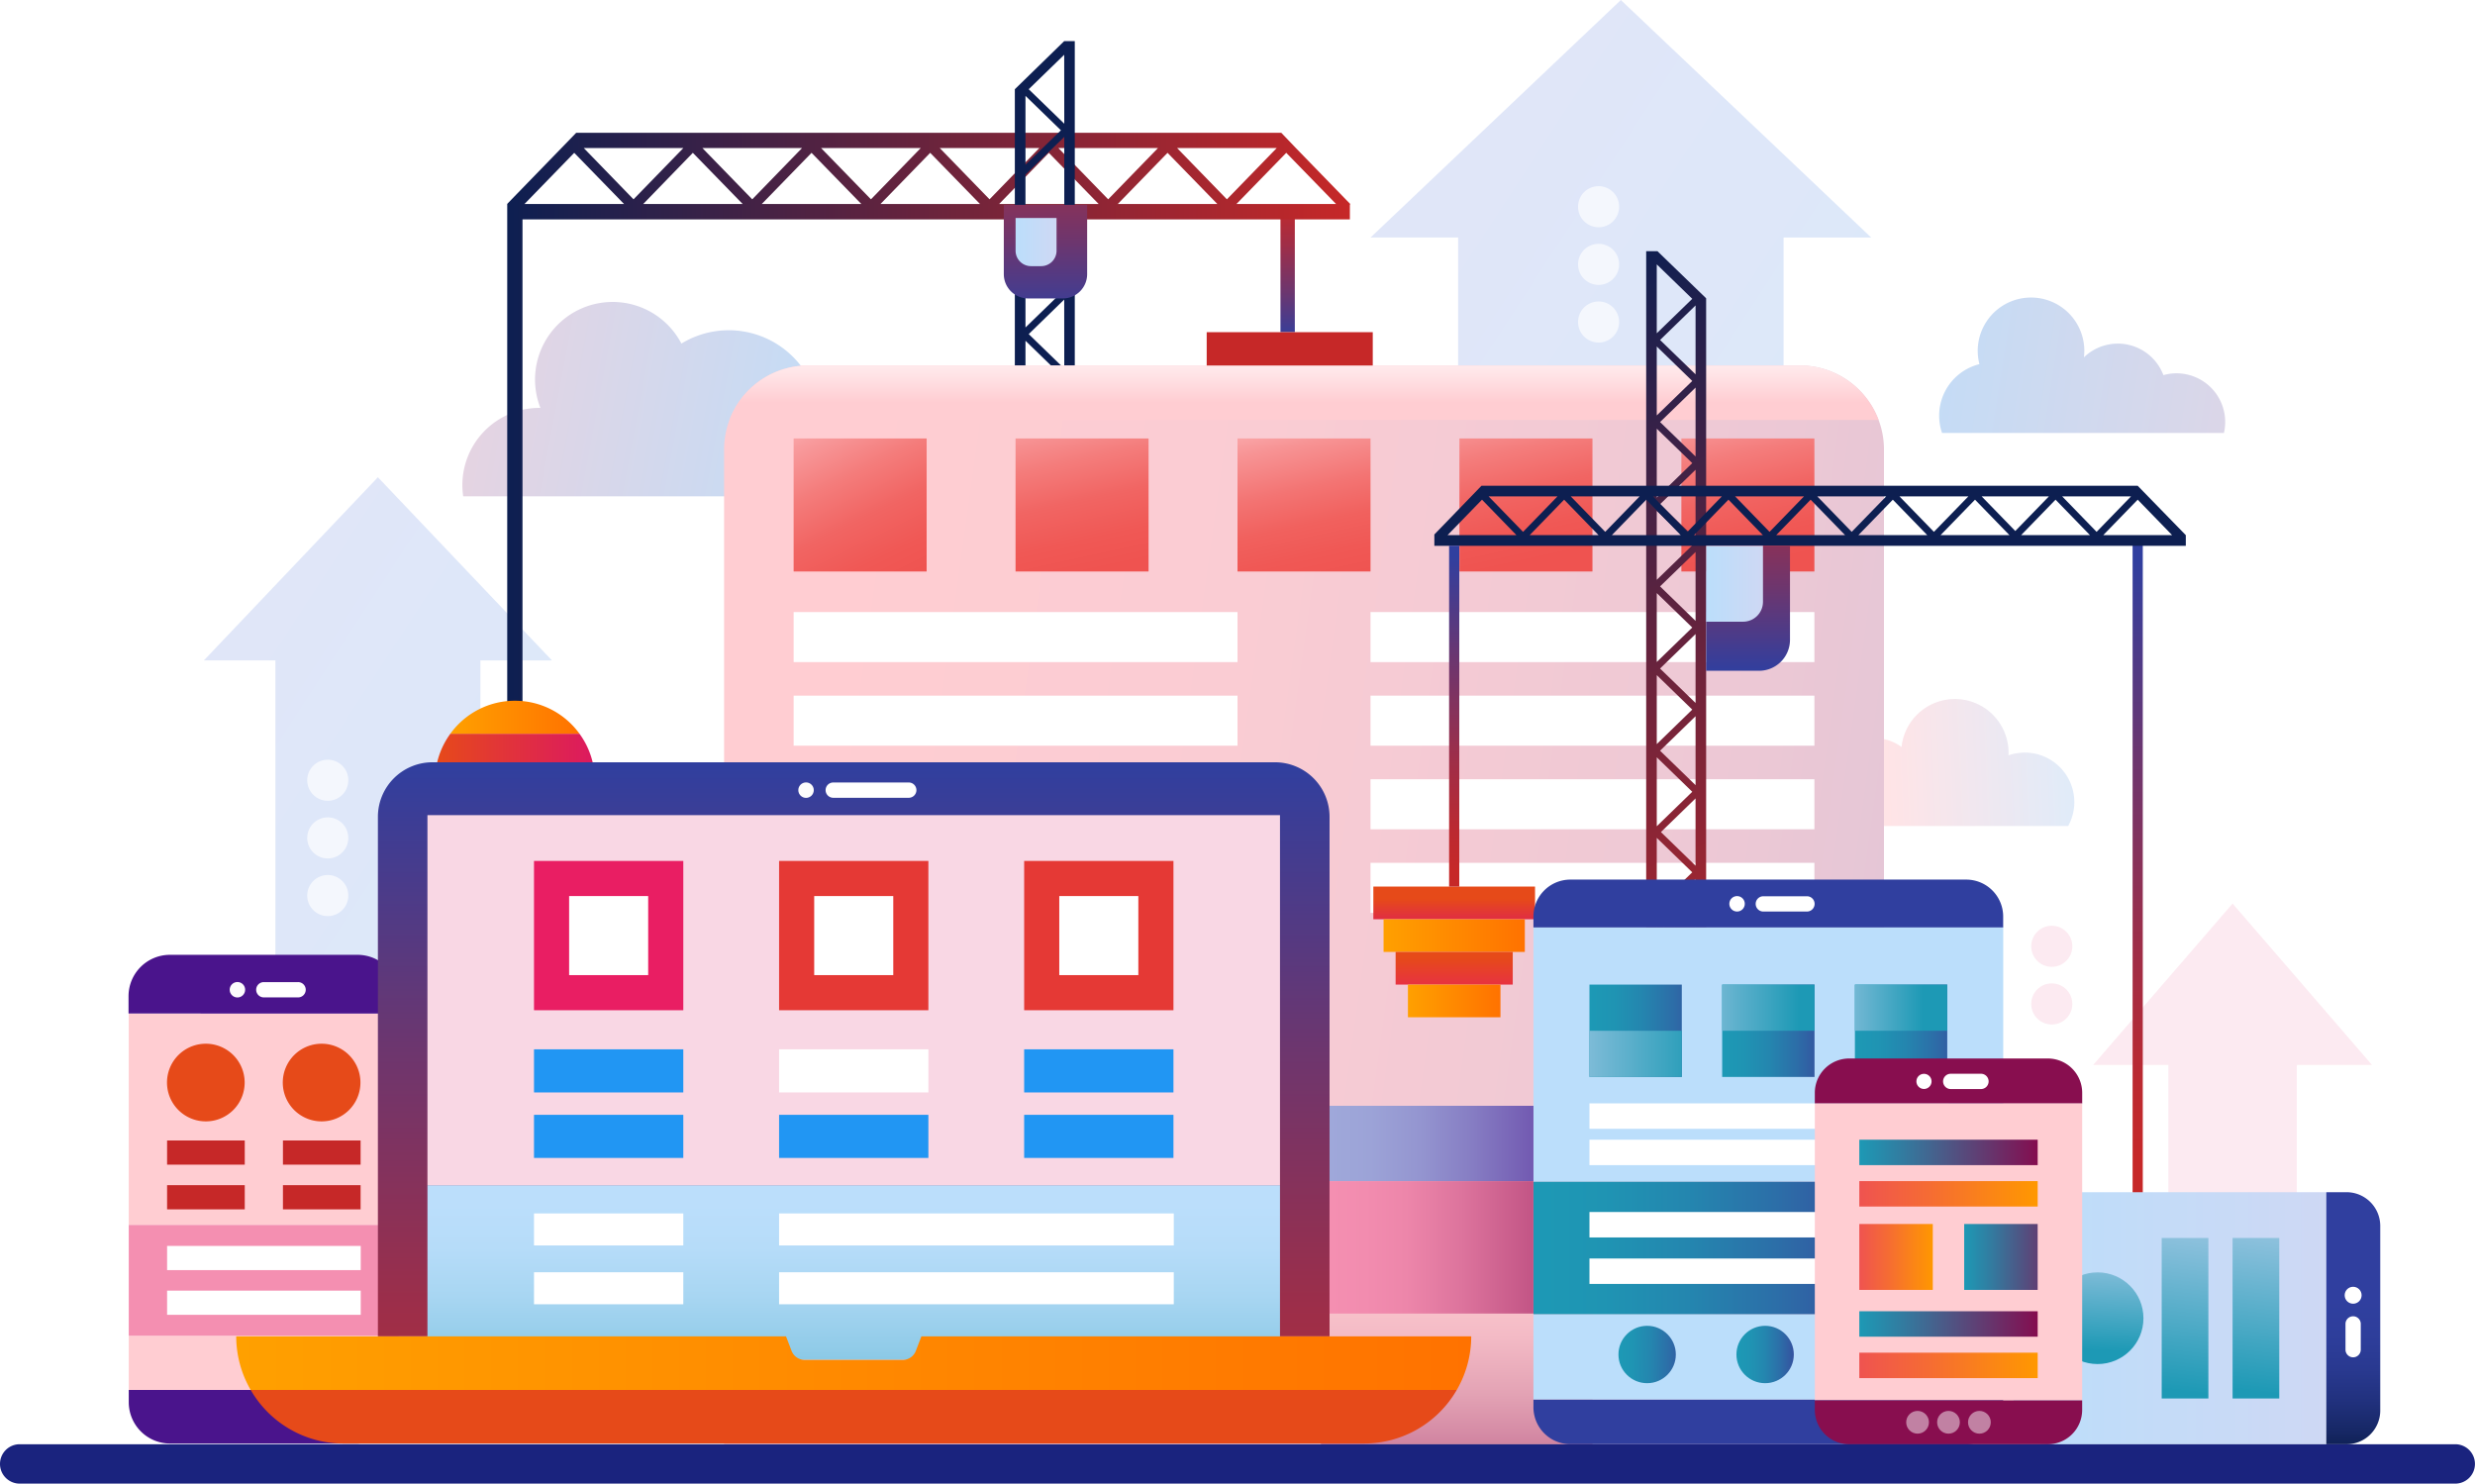 <svg xmlns="http://www.w3.org/2000/svg" xmlns:xlink="http://www.w3.org/1999/xlink" viewBox="0 0 1346.74 807.3"><defs><style>.cls-1{mask:url(#mask);filter:url(#luminosity-noclip-9);}.cls-10,.cls-12,.cls-14,.cls-16,.cls-2,.cls-4,.cls-6,.cls-8{mix-blend-mode:multiply;}.cls-2{fill:url(#linear-gradient);}.cls-3{mask:url(#mask-2);filter:url(#luminosity-noclip-14);}.cls-4{fill:url(#linear-gradient-2);}.cls-5{mask:url(#mask-3);filter:url(#luminosity-noclip-15);}.cls-6{fill:url(#linear-gradient-3);}.cls-7{mask:url(#mask-4);filter:url(#luminosity-noclip-16);}.cls-8{fill:url(#linear-gradient-4);}.cls-9{mask:url(#mask-5);filter:url(#luminosity-noclip-10);}.cls-10{fill:url(#linear-gradient-5);}.cls-11{mask:url(#mask-6);filter:url(#luminosity-noclip-11);}.cls-12{fill:url(#linear-gradient-6);}.cls-13{mask:url(#mask-7);filter:url(#luminosity-noclip-12);}.cls-14{fill:url(#linear-gradient-7);}.cls-15{mask:url(#mask-8);filter:url(#luminosity-noclip-13);}.cls-16{fill:url(#linear-gradient-8);}.cls-17{opacity:0.53;}.cls-18{fill:#f9d7e4;}.cls-19{opacity:0.63;}.cls-20{fill:url(#linear-gradient-9);}.cls-21{fill:url(#linear-gradient-10);}.cls-22{opacity:0.55;}.cls-23{fill:url(#linear-gradient-11);}.cls-24{fill:url(#linear-gradient-12);}.cls-25{fill:url(#linear-gradient-13);}.cls-26{fill:url(#linear-gradient-14);}.cls-27{fill:#ffcdd2;}.cls-28{fill:#f48fb1;}.cls-29{fill:#4a148c;}.cls-30{fill:#0d1f51;}.cls-31{fill:#e64a19;}.cls-32{fill:#c62828;}.cls-104,.cls-33{fill:#fff;}.cls-34{fill:url(#linear-gradient-15);}.cls-35{mask:url(#mask-9);}.cls-36{fill:url(#linear-gradient-16);}.cls-37{fill:url(#linear-gradient-17);}.cls-38{fill:url(#linear-gradient-18);}.cls-39{fill:url(#linear-gradient-19);}.cls-40{mask:url(#mask-10);}.cls-41{fill:url(#linear-gradient-20);}.cls-42{fill:url(#linear-gradient-21);}.cls-43{fill:url(#linear-gradient-22);}.cls-44{fill:url(#linear-gradient-23);}.cls-45{fill:url(#linear-gradient-24);}.cls-46{mask:url(#mask-11);}.cls-106,.cls-108,.cls-47,.cls-49{opacity:0.71;}.cls-47{fill:url(#linear-gradient-25);}.cls-48{mask:url(#mask-12);}.cls-49{fill:url(#linear-gradient-26);}.cls-50{fill:url(#linear-gradient-27);}.cls-51{fill:url(#linear-gradient-28);}.cls-52{fill:url(#linear-gradient-29);}.cls-53{fill:url(#linear-gradient-30);}.cls-54{fill:url(#linear-gradient-31);}.cls-55{mask:url(#mask-13);}.cls-56{fill:url(#linear-gradient-32);}.cls-57{fill:url(#linear-gradient-33);}.cls-58{fill:url(#linear-gradient-34);}.cls-59{fill:url(#linear-gradient-35);}.cls-60{fill:url(#linear-gradient-36);}.cls-61{fill:#303f9f;}.cls-62{fill:#bbdefb;}.cls-63{fill:url(#linear-gradient-37);}.cls-64{fill:url(#linear-gradient-38);}.cls-65{mask:url(#mask-14);}.cls-66{fill:url(#linear-gradient-39);}.cls-67{fill:url(#linear-gradient-40);}.cls-68{fill:url(#linear-gradient-41);}.cls-69{fill:url(#linear-gradient-42);}.cls-70{fill:url(#linear-gradient-43);}.cls-71{fill:url(#linear-gradient-44);}.cls-72{fill:url(#linear-gradient-45);}.cls-73{fill:url(#linear-gradient-46);}.cls-74{fill:url(#linear-gradient-47);}.cls-75{fill:#880e4f;}.cls-76{fill:url(#linear-gradient-48);}.cls-77{fill:url(#linear-gradient-49);}.cls-78{fill:url(#linear-gradient-50);}.cls-79{fill:url(#linear-gradient-51);}.cls-80{fill:#e91e63;}.cls-81{fill:#e53935;}.cls-82{fill:#2196f3;}.cls-83{opacity:0.48;}.cls-84{fill:url(#linear-gradient-52);}.cls-85{fill:url(#linear-gradient-53);}.cls-86{fill:url(#linear-gradient-54);}.cls-87{fill:url(#linear-gradient-55);}.cls-88{fill:#fcfcfc;}.cls-89{fill:url(#linear-gradient-56);}.cls-90{fill:url(#linear-gradient-57);}.cls-91{fill:url(#linear-gradient-58);}.cls-92{fill:url(#linear-gradient-59);}.cls-93{fill:url(#linear-gradient-60);}.cls-94{fill:url(#linear-gradient-61);}.cls-95{fill:url(#linear-gradient-62);}.cls-96{fill:url(#linear-gradient-63);}.cls-97{fill:url(#linear-gradient-64);}.cls-98{fill:url(#linear-gradient-65);}.cls-99{fill:url(#linear-gradient-66);}.cls-100{fill:url(#linear-gradient-67);}.cls-101{fill:url(#linear-gradient-68);}.cls-102{fill:#1a237e;}.cls-103{fill:url(#linear-gradient-69);}.cls-104{opacity:0.67;}.cls-105{mask:url(#mask-15);}.cls-106{fill:url(#linear-gradient-70);}.cls-107{mask:url(#mask-16);}.cls-108{fill:url(#linear-gradient-71);}.cls-109{filter:url(#luminosity-noclip-8);}.cls-110{filter:url(#luminosity-noclip-7);}.cls-111{filter:url(#luminosity-noclip-6);}.cls-112{filter:url(#luminosity-noclip-5);}.cls-113{filter:url(#luminosity-noclip-4);}.cls-114{filter:url(#luminosity-noclip-3);}.cls-115{filter:url(#luminosity-noclip-2);}.cls-116{filter:url(#luminosity-noclip);}</style><filter id="luminosity-noclip" x="98.45" y="-8595.6" width="97.7" height="32766" filterUnits="userSpaceOnUse" color-interpolation-filters="sRGB"><feFlood flood-color="#fff" result="bg"/><feBlend in="SourceGraphic" in2="bg"/></filter><mask id="mask" x="98.45" y="-8595.6" width="97.7" height="32766" maskUnits="userSpaceOnUse"><g class="cls-116"/></mask><linearGradient id="linear-gradient" x1="96.03" y1="800.84" x2="153.06" y2="767.36" gradientUnits="userSpaceOnUse"><stop offset="0"/><stop offset="0.1" stop-color="#050505"/><stop offset="0.23" stop-color="#131313"/><stop offset="0.36" stop-color="#2b2b2b"/><stop offset="0.5" stop-color="#4d4d4d"/><stop offset="0.65" stop-color="#787878"/><stop offset="0.8" stop-color="#acacac"/><stop offset="0.95" stop-color="#e9e9e9"/><stop offset="1" stop-color="#fff"/></linearGradient><filter id="luminosity-noclip-2" x="931.04" y="-8595.6" width="123.66" height="32766" filterUnits="userSpaceOnUse" color-interpolation-filters="sRGB"><feFlood flood-color="#fff" result="bg"/><feBlend in="SourceGraphic" in2="bg"/></filter><mask id="mask-2" x="931.04" y="-8595.6" width="123.66" height="32766" maskUnits="userSpaceOnUse"><g class="cls-115"/></mask><linearGradient id="linear-gradient-2" x1="992.86" y1="773.69" x2="930.51" y2="773.86" gradientUnits="userSpaceOnUse"><stop offset="0" stop-color="#fff"/><stop offset="0.13" stop-color="#e3e3e3"/><stop offset="0.42" stop-color="#9c9c9c"/><stop offset="0.84" stop-color="#2b2b2b"/><stop offset="1"/></linearGradient><filter id="luminosity-noclip-3" x="835.31" y="-8595.6" width="135.99" height="32766" filterUnits="userSpaceOnUse" color-interpolation-filters="sRGB"><feFlood flood-color="#fff" result="bg"/><feBlend in="SourceGraphic" in2="bg"/></filter><mask id="mask-3" x="835.31" y="-8595.6" width="135.99" height="32766" maskUnits="userSpaceOnUse"><g class="cls-114"/></mask><linearGradient id="linear-gradient-3" x1="762.73" y1="488.24" x2="908.48" y2="642.54" xlink:href="#linear-gradient-2"/><filter id="luminosity-noclip-4" x="834.4" y="-8595.6" width="133.55" height="32766" filterUnits="userSpaceOnUse" color-interpolation-filters="sRGB"><feFlood flood-color="#fff" result="bg"/><feBlend in="SourceGraphic" in2="bg"/></filter><mask id="mask-4" x="834.4" y="-8595.6" width="133.55" height="32766" maskUnits="userSpaceOnUse"><g class="cls-113"/></mask><linearGradient id="linear-gradient-4" x1="651.87" y1="603.18" x2="866.17" y2="712.18" xlink:href="#linear-gradient-2"/><filter id="luminosity-noclip-5" x="94.69" y="-8595.6" width="110.95" height="32766" filterUnits="userSpaceOnUse" color-interpolation-filters="sRGB"><feFlood flood-color="#fff" result="bg"/><feBlend in="SourceGraphic" in2="bg"/></filter><mask id="mask-5" x="94.69" y="-8595.6" width="110.95" height="32766" maskUnits="userSpaceOnUse"><g class="cls-112"/></mask><linearGradient id="linear-gradient-5" x1="92.22" y1="653.9" x2="243.36" y2="653.9" gradientTransform="translate(-503.74 804.06) rotate(-90)" xlink:href="#linear-gradient"/><filter id="luminosity-noclip-6" x="477.4" y="-8595.6" width="547.45" height="32766" filterUnits="userSpaceOnUse" color-interpolation-filters="sRGB"><feFlood flood-color="#fff" result="bg"/><feBlend in="SourceGraphic" in2="bg"/></filter><mask id="mask-6" x="477.4" y="-8595.6" width="547.45" height="32766" maskUnits="userSpaceOnUse"><g class="cls-111"/></mask><linearGradient id="linear-gradient-6" x1="383.78" y1="-13.73" x2="871.49" y2="502.61" xlink:href="#linear-gradient-2"/><filter id="luminosity-noclip-7" x="723.3" y="-8595.6" width="302.39" height="32766" filterUnits="userSpaceOnUse" color-interpolation-filters="sRGB"><feFlood flood-color="#fff" result="bg"/><feBlend in="SourceGraphic" in2="bg"/></filter><mask id="mask-7" x="723.3" y="-8595.6" width="302.39" height="32766" maskUnits="userSpaceOnUse"><g class="cls-110"/></mask><linearGradient id="linear-gradient-7" x1="674.18" y1="79.34" x2="943.57" y2="364.54" xlink:href="#linear-gradient-2"/><filter id="luminosity-noclip-8" x="136.41" y="-8595.6" width="656.28" height="32766" filterUnits="userSpaceOnUse" color-interpolation-filters="sRGB"><feFlood flood-color="#fff" result="bg"/><feBlend in="SourceGraphic" in2="bg"/></filter><mask id="mask-8" x="136.41" y="-8595.6" width="656.28" height="32766" maskUnits="userSpaceOnUse"><g class="cls-109"/></mask><linearGradient id="linear-gradient-8" x1="464.54" y1="783.57" x2="464.54" y2="738.27" gradientUnits="userSpaceOnUse"><stop offset="0" stop-color="#fff"/><stop offset="0.04" stop-color="#eaeaea"/><stop offset="0.15" stop-color="#b4b4b4"/><stop offset="0.26" stop-color="#848484"/><stop offset="0.38" stop-color="#5b5b5b"/><stop offset="0.49" stop-color="#3a3a3a"/><stop offset="0.61" stop-color="#212121"/><stop offset="0.73" stop-color="#0e0e0e"/><stop offset="0.86" stop-color="#040404"/><stop offset="1"/></linearGradient><linearGradient id="linear-gradient-9" x1="543.61" y1="641.9" x2="124.63" y2="368.76" gradientUnits="userSpaceOnUse"><stop offset="0" stop-color="#bbdefb"/><stop offset="1" stop-color="#ced8f4"/></linearGradient><linearGradient id="linear-gradient-10" x1="652.62" y1="464.86" x2="652.62" y2="544.43" gradientTransform="translate(1353.28 650.16) rotate(180)" gradientUnits="userSpaceOnUse"><stop offset="0" stop-color="#303f9f"/><stop offset="0.33" stop-color="#6c366f"/><stop offset="0.64" stop-color="#9d2e49"/><stop offset="0.87" stop-color="#bb2a31"/><stop offset="1" stop-color="#c62828"/></linearGradient><linearGradient id="linear-gradient-11" x1="471.98" y1="412.47" x2="593.76" y2="417.88" gradientTransform="matrix(-1, 0, 0, 1, 1620.62, 0)" gradientUnits="userSpaceOnUse"><stop offset="0" stop-color="#bbdefb"/><stop offset="1" stop-color="#ffcdd2"/></linearGradient><linearGradient id="linear-gradient-12" x1="1163.2" y1="304.36" x2="1163.2" y2="630.49" gradientTransform="matrix(1, 0, 0, 1, 0, 0)" xlink:href="#linear-gradient-10"/><linearGradient id="linear-gradient-13" x1="488.11" y1="253.39" x2="118.17" y2="184.12" gradientTransform="matrix(1, 0, 0, 1, 0, 0)" xlink:href="#linear-gradient-11"/><linearGradient id="linear-gradient-14" x1="275.94" y1="228.51" x2="734.79" y2="228.51" gradientUnits="userSpaceOnUse"><stop offset="0" stop-color="#0d1f51"/><stop offset="1" stop-color="#c62828"/></linearGradient><linearGradient id="linear-gradient-15" x1="1324.03" y1="477.22" x2="787.59" y2="127.5" xlink:href="#linear-gradient-9"/><filter id="luminosity-noclip-9" x="98.45" y="756.09" width="97.7" height="29.39" filterUnits="userSpaceOnUse" color-interpolation-filters="sRGB"><feFlood flood-color="#fff" result="bg"/><feBlend in="SourceGraphic" in2="bg"/></filter><mask id="mask-9" x="98.45" y="756.09" width="97.7" height="29.39" maskUnits="userSpaceOnUse"><g class="cls-1"><polygon class="cls-2" points="98.45 756.09 128.54 785.47 196.15 785.4 196.15 756.32 98.45 756.09"/></g></mask><linearGradient id="linear-gradient-16" x1="96.03" y1="800.84" x2="153.06" y2="767.36" gradientUnits="userSpaceOnUse"><stop offset="0" stop-color="#4a148c"/><stop offset="0.24" stop-color="#451587"/><stop offset="0.52" stop-color="#371779"/><stop offset="0.82" stop-color="#1f1c62"/><stop offset="1" stop-color="#0d1f51"/></linearGradient><linearGradient id="linear-gradient-17" x1="434.1" y1="457.02" x2="2440.35" y2="735.98" gradientUnits="userSpaceOnUse"><stop offset="0" stop-color="#ffcdd2"/><stop offset="0.11" stop-color="#faccd3"/><stop offset="0.25" stop-color="#ecc8d5"/><stop offset="0.39" stop-color="#d4c2d8"/><stop offset="0.54" stop-color="#b2badd"/><stop offset="0.7" stop-color="#87afe4"/><stop offset="0.86" stop-color="#54a3eb"/><stop offset="1" stop-color="#2196f3"/></linearGradient><linearGradient id="linear-gradient-18" x1="709.56" y1="183.81" x2="709.56" y2="218.97" gradientUnits="userSpaceOnUse"><stop offset="0" stop-color="#fff"/><stop offset="0.58" stop-color="#ffe3e6"/><stop offset="1" stop-color="#ffcdd2"/></linearGradient><linearGradient id="linear-gradient-19" x1="792.64" y1="676.42" x2="792.64" y2="868.41" gradientUnits="userSpaceOnUse"><stop offset="0" stop-color="#ffcdd2"/><stop offset="0.12" stop-color="#fcc8cf"/><stop offset="0.27" stop-color="#f3bac5"/><stop offset="0.43" stop-color="#e3a2b4"/><stop offset="0.59" stop-color="#ce809e"/><stop offset="0.76" stop-color="#b25580"/><stop offset="0.94" stop-color="#91225d"/><stop offset="1" stop-color="#840d4f"/></linearGradient><filter id="luminosity-noclip-10" x="94.69" y="551.49" width="110.95" height="204.82" filterUnits="userSpaceOnUse" color-interpolation-filters="sRGB"><feFlood flood-color="#fff" result="bg"/><feBlend in="SourceGraphic" in2="bg"/></filter><mask id="mask-10" x="94.69" y="551.49" width="110.95" height="204.82" maskUnits="userSpaceOnUse"><g class="cls-9"><rect class="cls-10" x="47.75" y="598.43" width="204.82" height="110.95" transform="translate(804.06 503.74) rotate(90)"/></g></mask><linearGradient id="linear-gradient-20" x1="92.22" y1="653.9" x2="243.36" y2="653.9" gradientTransform="translate(-503.74 804.06) rotate(-90)" gradientUnits="userSpaceOnUse"><stop offset="0" stop-color="#ffcdd2"/><stop offset="0.13" stop-color="#fbc8d1"/><stop offset="0.28" stop-color="#f0bacd"/><stop offset="0.45" stop-color="#dea2c6"/><stop offset="0.62" stop-color="#c580bd"/><stop offset="0.81" stop-color="#a455b1"/><stop offset="0.99" stop-color="#7d22a3"/><stop offset="1" stop-color="#7b1fa2"/></linearGradient><linearGradient id="linear-gradient-21" x1="596.49" y1="310.19" x2="572.25" y2="198.66" gradientUnits="userSpaceOnUse"><stop offset="0" stop-color="#ef5350"/><stop offset="0.15" stop-color="#f05855"/><stop offset="0.34" stop-color="#f16563"/><stop offset="0.53" stop-color="#f47c7b"/><stop offset="0.74" stop-color="#f89b9d"/><stop offset="0.95" stop-color="#fec3c7"/><stop offset="1" stop-color="#ffcdd2"/></linearGradient><linearGradient id="linear-gradient-22" x1="719.34" y1="319.78" x2="695.1" y2="208.24" gradientUnits="userSpaceOnUse"><stop offset="0" stop-color="#ef5350"/><stop offset="0.16" stop-color="#f05855"/><stop offset="0.19" stop-color="#f05a57"/><stop offset="0.31" stop-color="#f1615e"/><stop offset="0.48" stop-color="#f37473"/><stop offset="0.69" stop-color="#f79394"/><stop offset="0.92" stop-color="#fdbec2"/><stop offset="1" stop-color="#ffcdd2"/></linearGradient><linearGradient id="linear-gradient-23" x1="236.72" y1="412" x2="323.66" y2="412" gradientUnits="userSpaceOnUse"><stop offset="0" stop-color="#e64a19"/><stop offset="0.37" stop-color="#e23735"/><stop offset="1" stop-color="#dc1960"/></linearGradient><linearGradient id="linear-gradient-24" x1="245.07" y1="390.27" x2="315.32" y2="390.27" gradientUnits="userSpaceOnUse"><stop offset="0" stop-color="#ffa000"/><stop offset="1" stop-color="#ff7200"/></linearGradient><filter id="luminosity-noclip-11" x="477.4" y="198.87" width="547.45" height="547.45" filterUnits="userSpaceOnUse" color-interpolation-filters="sRGB"><feFlood flood-color="#fff" result="bg"/><feBlend in="SourceGraphic" in2="bg"/></filter><mask id="mask-11" x="477.4" y="198.87" width="547.45" height="547.45" maskUnits="userSpaceOnUse"><g class="cls-11"><polygon class="cls-12" points="477.4 198.87 1024.85 746.33 1024.85 551.49 672.8 199.44 477.4 198.87"/></g></mask><linearGradient id="linear-gradient-25" x1="383.78" y1="-13.73" x2="871.49" y2="502.61" gradientUnits="userSpaceOnUse"><stop offset="0" stop-color="#fff"/><stop offset="1" stop-color="#fff"/></linearGradient><filter id="luminosity-noclip-12" x="723.3" y="199.22" width="302.39" height="302.39" filterUnits="userSpaceOnUse" color-interpolation-filters="sRGB"><feFlood flood-color="#fff" result="bg"/><feBlend in="SourceGraphic" in2="bg"/></filter><mask id="mask-12" x="723.3" y="199.22" width="302.39" height="302.39" maskUnits="userSpaceOnUse"><g class="cls-13"><polygon class="cls-14" points="723.3 199.22 1025.69 501.61 1025.69 383.61 842.18 199.79 723.3 199.22"/></g></mask><linearGradient id="linear-gradient-26" x1="674.18" y1="79.34" x2="943.57" y2="364.54" xlink:href="#linear-gradient-25"/><linearGradient id="linear-gradient-27" x1="958.04" y1="306.74" x2="933.79" y2="195.21" xlink:href="#linear-gradient-21"/><linearGradient id="linear-gradient-28" x1="464.54" y1="414.79" x2="464.54" y2="880.33" gradientTransform="matrix(1, 0, 0, 1, 0, 0)" xlink:href="#linear-gradient-10"/><linearGradient id="linear-gradient-29" x1="783.71" y1="175.9" x2="951.82" y2="581.4" xlink:href="#linear-gradient-14"/><linearGradient id="linear-gradient-30" x1="767.64" y1="182.56" x2="935.75" y2="588.06" xlink:href="#linear-gradient-14"/><linearGradient id="linear-gradient-31" x1="830.25" y1="156.61" x2="998.36" y2="562.11" xlink:href="#linear-gradient-14"/><filter id="luminosity-noclip-13" x="136.41" y="756.32" width="656.28" height="29.16" filterUnits="userSpaceOnUse" color-interpolation-filters="sRGB"><feFlood flood-color="#fff" result="bg"/><feBlend in="SourceGraphic" in2="bg"/></filter><mask id="mask-13" x="136.41" y="756.32" width="656.28" height="29.16" maskUnits="userSpaceOnUse"><g class="cls-15"><path class="cls-16" d="M136.41,756.32a58.25,58.25,0,0,0,50.45,29.16H742.23a58.25,58.25,0,0,0,50.45-29.16Z"/></g></mask><linearGradient id="linear-gradient-32" x1="464.54" y1="783.57" x2="464.54" y2="738.27" gradientUnits="userSpaceOnUse"><stop offset="0" stop-color="#f68e1e"/><stop offset="0.03" stop-color="#f48b1e"/><stop offset="0.25" stop-color="#e87122"/><stop offset="0.48" stop-color="#de5f25"/><stop offset="0.73" stop-color="#d95526"/><stop offset="1" stop-color="#d75127"/></linearGradient><linearGradient id="linear-gradient-33" x1="464.54" y1="655.52" x2="464.54" y2="820.69" gradientUnits="userSpaceOnUse"><stop offset="0" stop-color="#bbdefb"/><stop offset="0.14" stop-color="#b6dcf9"/><stop offset="0.3" stop-color="#a8d6f2"/><stop offset="0.48" stop-color="#90cbe8"/><stop offset="0.66" stop-color="#6ebdd9"/><stop offset="0.85" stop-color="#44aac6"/><stop offset="1" stop-color="#1d99b5"/></linearGradient><linearGradient id="linear-gradient-34" x1="791.28" y1="489.14" x2="791.28" y2="508.77" xlink:href="#linear-gradient-23"/><linearGradient id="linear-gradient-35" x1="128.54" y1="741.74" x2="800.55" y2="741.74" xlink:href="#linear-gradient-24"/><linearGradient id="linear-gradient-36" x1="992.55" y1="184.87" x2="1462.24" y2="258.31" gradientTransform="matrix(1, 0, 0, 1, 0, 0)" xlink:href="#linear-gradient-11"/><linearGradient id="linear-gradient-37" x1="834.4" y1="679.07" x2="1090.03" y2="679.07" gradientUnits="userSpaceOnUse"><stop offset="0" stop-color="#1d99b5"/><stop offset="0.15" stop-color="#1f94b3"/><stop offset="0.33" stop-color="#2486af"/><stop offset="0.52" stop-color="#2c6ea8"/><stop offset="0.73" stop-color="#374c9d"/><stop offset="0.94" stop-color="#452290"/><stop offset="1" stop-color="#4a148c"/></linearGradient><linearGradient id="linear-gradient-38" x1="864.88" y1="560.89" x2="951.51" y2="560.89" xlink:href="#linear-gradient-37"/><filter id="luminosity-noclip-14" x="931.04" y="761.51" width="123.66" height="24.36" filterUnits="userSpaceOnUse" color-interpolation-filters="sRGB"><feFlood flood-color="#fff" result="bg"/><feBlend in="SourceGraphic" in2="bg"/></filter><mask id="mask-14" x="931.04" y="761.51" width="123.66" height="24.36" maskUnits="userSpaceOnUse"><g class="cls-3"><rect class="cls-4" x="931.04" y="761.51" width="123.66" height="24.36"/></g></mask><linearGradient id="linear-gradient-39" x1="992.86" y1="773.69" x2="930.51" y2="773.86" gradientUnits="userSpaceOnUse"><stop offset="0" stop-color="#0d1f51"/><stop offset="0.39" stop-color="#192a6d"/><stop offset="1" stop-color="#303f9f"/></linearGradient><linearGradient id="linear-gradient-40" x1="926.88" y1="573.45" x2="812.41" y2="573.45" gradientUnits="userSpaceOnUse"><stop offset="0" stop-color="#1d99b5"/><stop offset="1" stop-color="#ced8f4"/></linearGradient><linearGradient id="linear-gradient-41" x1="1095.66" y1="717.3" x2="1265.85" y2="717.3" xlink:href="#linear-gradient-9"/><linearGradient id="linear-gradient-42" x1="1280.52" y1="706.9" x2="1280.52" y2="789.23" gradientUnits="userSpaceOnUse"><stop offset="0" stop-color="#303f9f"/><stop offset="0.24" stop-color="#2e3e9b"/><stop offset="0.46" stop-color="#293990"/><stop offset="0.67" stop-color="#21317e"/><stop offset="0.88" stop-color="#162764"/><stop offset="1" stop-color="#0d1f51"/></linearGradient><linearGradient id="linear-gradient-43" x1="937.1" y1="560.89" x2="1014.55" y2="560.89" xlink:href="#linear-gradient-37"/><linearGradient id="linear-gradient-44" x1="489.96" y1="319.46" x2="434.54" y2="206.54" xlink:href="#linear-gradient-21"/><linearGradient id="linear-gradient-45" x1="836.77" y1="304.4" x2="812.52" y2="192.87" xlink:href="#linear-gradient-21"/><linearGradient id="linear-gradient-46" x1="1009.32" y1="560.89" x2="1092.09" y2="560.89" xlink:href="#linear-gradient-37"/><linearGradient id="linear-gradient-47" x1="1140.54" y1="734.69" x2="1144.35" y2="656.76" xlink:href="#linear-gradient-40"/><linearGradient id="linear-gradient-48" x1="791.28" y1="302.76" x2="791.28" y2="473.67" gradientTransform="matrix(1, 0, 0, 1, 0, 0)" xlink:href="#linear-gradient-10"/><linearGradient id="linear-gradient-49" x1="752.85" y1="509.09" x2="829.71" y2="509.09" xlink:href="#linear-gradient-24"/><linearGradient id="linear-gradient-50" x1="791.28" y1="521.24" x2="791.28" y2="548.29" gradientUnits="userSpaceOnUse"><stop offset="0" stop-color="#e64a19"/><stop offset="1" stop-color="#e91e63"/></linearGradient><linearGradient id="linear-gradient-51" x1="766.11" y1="544.65" x2="816.45" y2="544.65" xlink:href="#linear-gradient-24"/><linearGradient id="linear-gradient-52" x1="1184.37" y1="756.87" x2="1199.62" y2="625.24" xlink:href="#linear-gradient-40"/><linearGradient id="linear-gradient-53" x1="1222.95" y1="756.87" x2="1238.19" y2="625.24" xlink:href="#linear-gradient-40"/><linearGradient id="linear-gradient-54" x1="880.66" y1="736.76" x2="933.31" y2="737.69" xlink:href="#linear-gradient-37"/><linearGradient id="linear-gradient-55" x1="945.75" y1="736.98" x2="989.74" y2="737.15" xlink:href="#linear-gradient-37"/><linearGradient id="linear-gradient-56" x1="723.46" y1="622.21" x2="881.98" y2="622.21" gradientUnits="userSpaceOnUse"><stop offset="0" stop-color="#9fa8da"/><stop offset="0.14" stop-color="#9ca3d7"/><stop offset="0.31" stop-color="#9495d0"/><stop offset="0.49" stop-color="#867dc3"/><stop offset="0.69" stop-color="#735bb2"/><stop offset="0.88" stop-color="#5b319b"/><stop offset="1" stop-color="#4a148c"/></linearGradient><linearGradient id="linear-gradient-57" x1="723.46" y1="678.73" x2="897.69" y2="678.73" gradientTransform="translate(100.2 1457.66) rotate(-90)" gradientUnits="userSpaceOnUse"><stop offset="0" stop-color="#f48fb1"/><stop offset="0.11" stop-color="#f28caf"/><stop offset="0.24" stop-color="#ed86aa"/><stop offset="0.41" stop-color="#dd749d"/><stop offset="0.62" stop-color="#c45787"/><stop offset="0.84" stop-color="#a22f69"/><stop offset="1" stop-color="#840d4f"/></linearGradient><linearGradient id="linear-gradient-58" x1="951.18" y1="366.06" x2="951.18" y2="229.27" gradientTransform="matrix(1, 0, 0, 1, 0, 0)" xlink:href="#linear-gradient-10"/><linearGradient id="linear-gradient-59" x1="568.89" y1="176.12" x2="568.89" y2="43.53" gradientTransform="matrix(1, 0, 0, 1, 0, 0)" xlink:href="#linear-gradient-10"/><linearGradient id="linear-gradient-60" x1="552.6" y1="131.72" x2="574.89" y2="131.72" xlink:href="#linear-gradient-9"/><linearGradient id="linear-gradient-61" x1="979.04" y1="548.33" x2="885.58" y2="548.33" xlink:href="#linear-gradient-40"/><linearGradient id="linear-gradient-62" x1="1046.42" y1="548.33" x2="969.63" y2="548.33" xlink:href="#linear-gradient-40"/><linearGradient id="linear-gradient-63" x1="1011.72" y1="627.08" x2="1108.77" y2="627.08" gradientUnits="userSpaceOnUse"><stop offset="0" stop-color="#1d99b5"/><stop offset="0.23" stop-color="#317da1"/><stop offset="0.72" stop-color="#65376e"/><stop offset="1" stop-color="#840d4f"/></linearGradient><linearGradient id="linear-gradient-64" x1="1011.72" y1="649.61" x2="1108.77" y2="649.61" gradientUnits="userSpaceOnUse"><stop offset="0" stop-color="#ef5350"/><stop offset="0.38" stop-color="#f56b34"/><stop offset="1" stop-color="#ff9800"/></linearGradient><linearGradient id="linear-gradient-65" x1="1011.72" y1="720.43" x2="1108.77" y2="720.43" xlink:href="#linear-gradient-63"/><linearGradient id="linear-gradient-66" x1="1011.72" y1="742.96" x2="1108.77" y2="742.96" xlink:href="#linear-gradient-64"/><linearGradient id="linear-gradient-67" x1="1011.72" y1="683.96" x2="1051.7" y2="683.96" xlink:href="#linear-gradient-64"/><linearGradient id="linear-gradient-68" x1="1068.79" y1="683.96" x2="1129.13" y2="683.96" xlink:href="#linear-gradient-63"/><linearGradient id="linear-gradient-69" x1="928.37" y1="317.62" x2="959.29" y2="317.62" xlink:href="#linear-gradient-9"/><filter id="luminosity-noclip-15" x="835.31" y="509.55" width="135.99" height="221.22" filterUnits="userSpaceOnUse" color-interpolation-filters="sRGB"><feFlood flood-color="#fff" result="bg"/><feBlend in="SourceGraphic" in2="bg"/></filter><mask id="mask-15" x="835.31" y="509.55" width="135.99" height="221.22" maskUnits="userSpaceOnUse"><g class="cls-5"><polygon class="cls-6" points="835.31 628.06 938.01 730.77 971.3 646.06 835.41 509.55 835.31 628.06"/></g></mask><linearGradient id="linear-gradient-70" x1="762.73" y1="488.24" x2="908.48" y2="642.54" xlink:href="#linear-gradient-25"/><filter id="luminosity-noclip-16" x="834.4" y="651.42" width="133.55" height="134.07" filterUnits="userSpaceOnUse" color-interpolation-filters="sRGB"><feFlood flood-color="#fff" result="bg"/><feBlend in="SourceGraphic" in2="bg"/></filter><mask id="mask-16" x="834.4" y="651.42" width="133.55" height="134.07" maskUnits="userSpaceOnUse"><g class="cls-7"><polygon class="cls-8" points="834.4 697.38 922.52 785.49 967.95 785.49 834.51 651.42 834.4 697.38"/></g></mask><linearGradient id="linear-gradient-71" x1="651.87" y1="603.18" x2="866.17" y2="712.18" xlink:href="#linear-gradient-25"/></defs><title>programming</title><g id="Layer_2" data-name="Layer 2"><g id="Illustration"><g class="cls-17"><polygon class="cls-18" points="1214.83 491.66 1138.97 579.48 1179.89 579.48 1179.89 752.76 1214.83 752.76 1249.78 752.76 1249.78 579.48 1290.69 579.48 1214.83 491.66"/></g><g class="cls-19"><polygon class="cls-20" points="205.63 259.68 110.95 359.33 149.87 359.33 149.87 547.1 205.63 547.1 261.39 547.1 261.39 359.33 300.31 359.33 205.63 259.68"/></g><rect class="cls-21" x="696.75" y="118.74" width="7.81" height="62"/><g class="cls-22"><path class="cls-23" d="M968.69,447.76a22.84,22.84,0,0,1,28-22.31s0,0,0,0a23.7,23.7,0,0,1,38-18.94,29.2,29.2,0,0,1,58.24,3.09c0,.48,0,1-.07,1.43a26.95,26.95,0,0,1,32.53,38.41H968.78C968.74,448.86,968.69,448.32,968.69,447.76Z"/></g><rect class="cls-24" x="1160.43" y="294.4" width="5.54" height="357.08"/><path class="cls-25" d="M492,264.24a39.83,39.83,0,0,0-46.22-39.59,49.44,49.44,0,0,0-75-37.7,42.23,42.23,0,0,0-76.73,35h-.2a42,42,0,0,0-41.81,48.11H491.53A40.22,40.22,0,0,0,492,264.24Z"/><path class="cls-26" d="M734.79,111.08,705,80.42l-7.8-8.16H313.53l-3.77,3.9L275.94,111l.17.09H276V384.77h8.31V119.36H734.52v-8.09ZM377,83.16,404.11,111H350Zm-32.28,25.3L317.66,80.57h54.17Zm37.49-27.89H436.4l-27.08,27.89Zm59.37,2.59L468.68,111H414.52Zm5.21-2.59H501l-27.08,27.89Zm59.36,2.59L533.25,111H479.1Zm5.21-2.59h54.15l-27.07,27.89Zm59.36,2.59L597.82,111H543.67Zm5.21-2.59h54.16L603,108.46Zm59.37,2.59L662.4,111H608.23Zm5.21-2.59H694.7l-27.1,27.89Zm59.39,2.59L727,111h-54.2Zm-387.44,0L339.55,111H285.4Z"/><rect class="cls-27" x="70.06" y="551.49" width="146.88" height="115.04"/><rect class="cls-27" x="70.06" y="726.87" width="146.88" height="30.61"/><rect class="cls-28" x="70.06" y="666.53" width="146.88" height="60.33"/><path class="cls-29" d="M70.06,763a22.48,22.48,0,0,0,22.48,22.48H194.46A22.48,22.48,0,0,0,216.94,763v-6.68H70.06Z"/><path class="cls-30" d="M579.07,22.37,552.21,48.55V405.63l26.49,25.63h6.13V22.37ZM558,52.16,577.28,70.9,558,89.65Zm0,88.52,19.31,18.76L558,178.19Zm0,44.73,19.31,18.76L558,222.91Zm0,44.72,19.31,18.74L558,267.62Zm0,44.71,19.31,18.75L558,312.32Zm0,44.71,19.31,18.75L558,357Zm0,44.71L577.28,383,558,401.74Zm21.11,59.84-19.31-18.75,19.31-18.75Zm0-44.7-19.31-18.75,19.31-18.75Zm0-44.71-19.31-18.75,19.31-18.75Zm0-44.71-19.31-18.75,19.31-18.75Zm0-44.71-19.31-18.74,19.31-18.75Zm0-44.71L559.76,181.8,579.07,163Zm0-44.72-19.31-18.76,19.31-18.76Zm0-43.83-2.26,3.15L558,133.46V94.93l1.8-1.68,19.31-18.75Zm0-44.7L559.76,48.55,579.07,29.8Z"/><path class="cls-31" d="M112,610.19h0a21.13,21.13,0,0,1-21.13-21.13h0A21.13,21.13,0,0,1,112,567.93h0a21.13,21.13,0,0,1,21.13,21.13h0A21.13,21.13,0,0,1,112,610.19Z"/><path class="cls-31" d="M175,610.19h0a21.13,21.13,0,0,1-21.13-21.13h0A21.13,21.13,0,0,1,175,567.93h0a21.13,21.13,0,0,1,21.13,21.13h0A21.13,21.13,0,0,1,175,610.19Z"/><rect class="cls-32" x="90.92" y="620.58" width="42.26" height="13.16"/><rect class="cls-32" x="153.96" y="620.58" width="42.26" height="13.16"/><rect class="cls-32" x="90.92" y="644.9" width="42.26" height="13.16"/><rect class="cls-33" x="90.92" y="677.96" width="105.37" height="13.16"/><rect class="cls-33" x="90.92" y="702.28" width="105.37" height="13.16"/><rect class="cls-32" x="153.96" y="644.9" width="42.26" height="13.16"/><g class="cls-19"><polygon class="cls-34" points="881.97 0 745.73 129.26 793.42 129.26 793.42 320.34 881.97 320.34 970.51 320.34 970.51 129.26 1018.2 129.26 881.97 0"/></g><g class="cls-35"><polygon class="cls-36" points="98.45 756.09 128.54 785.47 196.15 785.4 196.15 756.32 98.45 756.09"/></g><path class="cls-37" d="M439.7,198.87H979.42a45.72,45.72,0,0,1,45.72,45.72V785.86a0,0,0,0,1,0,0H394a0,0,0,0,1,0,0V244.6a45.72,45.72,0,0,1,45.72-45.72Z"/><rect class="cls-33" x="745.75" y="378.53" width="241.53" height="27.23"/><path class="cls-38" d="M396.94,228.51h625.24a45.7,45.7,0,0,0-42.76-29.64H439.7A45.7,45.7,0,0,0,396.94,228.51Z"/><rect class="cls-39" x="718.76" y="658.07" width="147.76" height="127.81"/><rect class="cls-33" x="745.75" y="333.05" width="241.53" height="27.23"/><rect class="cls-33" x="745.75" y="424.02" width="241.53" height="27.23"/><rect class="cls-33" x="745.75" y="469.5" width="241.53" height="27.23"/><g class="cls-40"><rect class="cls-41" x="47.75" y="598.43" width="204.82" height="110.95" transform="translate(804.06 503.74) rotate(90)"/></g><rect class="cls-42" x="552.6" y="238.59" width="72.38" height="72.38"/><rect class="cls-43" x="673.37" y="238.59" width="72.38" height="72.38"/><path class="cls-44" d="M245.07,399.24a43.22,43.22,0,0,0-8.35,25.54h86.94a43.22,43.22,0,0,0-8.35-25.54Z"/><path class="cls-45" d="M280.19,381.3a43.37,43.37,0,0,0-35.13,17.93h70.25A43.37,43.37,0,0,0,280.19,381.3Z"/><g class="cls-46"><polygon class="cls-47" points="477.4 198.87 1024.85 746.33 1024.85 551.49 672.8 199.44 477.4 198.87"/></g><g class="cls-48"><polygon class="cls-49" points="723.3 199.22 1025.69 501.61 1025.69 383.61 842.18 199.79 723.3 199.22"/></g><path class="cls-29" d="M217.06,542.07a22.51,22.51,0,0,0-22.51-22.51H92.45a22.51,22.51,0,0,0-22.51,22.51v9.43H217.06Z"/><rect class="cls-50" x="914.9" y="238.59" width="72.38" height="72.38"/><path class="cls-51" d="M235.32,414.79H693.77a29.69,29.69,0,0,1,29.69,29.69V727.16a0,0,0,0,1,0,0H205.63a0,0,0,0,1,0,0V444.48A29.69,29.69,0,0,1,235.32,414.79Z"/><polygon class="cls-52" points="903.3 497.04 922.62 515.79 922.62 478.3 903.3 497.04"/><polygon class="cls-53" points="901.51 500.65 901.51 538.14 920.82 519.39 901.51 500.65"/><path class="cls-54" d="M928.37,519.39V162.31l-26.49-25.63h-6.13V545.57h5.76ZM901.51,143.85l19.31,18.75-19.31,18.75Zm21.11,22.35V203.7L903.3,185Zm-21.11,22.35,19.31,18.75-19.31,18.75Zm21.11,22.35v37.5L903.3,229.66Zm-21.11,22.36L920.82,252l-19.31,18.75Zm21.11,22.36v37.5L903.3,274.37ZM901.51,278l19.31,18.75-19.31,18.75Zm21.11,22.36v37.49L903.3,319.08Zm-21.11,22.36,19.31,18.74-19.31,18.75ZM922.62,345v37.51L903.3,363.78Zm-21.11,22.36,19.31,18.76L901.51,404.9Zm21.11,22.36v37.51L903.3,408.5Zm-21.11,22.36,19.31,18.76-19.31,18.76Zm2.26,40.68,18.84-18.31v36.6Zm-2.26,3.15,19.31,18.75-19.31,18.75Zm21.11,22.35v37.49L903.3,497Zm-21.11,22.35,19.31,18.75-19.31,18.75Z"/><path class="cls-31" d="M136.41,756.32a58.25,58.25,0,0,0,50.45,29.16H742.23a58.25,58.25,0,0,0,50.45-29.16Z"/><g class="cls-55"><path class="cls-56" d="M136.41,756.32a58.25,58.25,0,0,0,50.45,29.16H742.23a58.25,58.25,0,0,0,50.45-29.16Z"/></g><rect class="cls-57" x="232.59" y="644.9" width="463.9" height="95.03"/><rect class="cls-18" x="232.59" y="443.55" width="463.9" height="201.35"/><rect class="cls-58" x="747.29" y="482.42" width="87.98" height="17.78"/><path class="cls-59" d="M501.37,727.16l-3,7.83a7.69,7.69,0,0,1-7.19,5H437.89a7.69,7.69,0,0,1-7.19-5l-3-7.83H128.54a58,58,0,0,0,7.87,29.16H792.68a58,58,0,0,0,7.87-29.16Z"/><path class="cls-60" d="M1210.81,229.7a26.48,26.48,0,0,0-33.62-25.58,26.51,26.51,0,0,0-43.25-9.67,29,29,0,1,0-56.86,3.7,28.88,28.88,0,0,0-20.34,37.43h153.39A26.58,26.58,0,0,0,1210.81,229.7Z"/><path class="cls-61" d="M1090,498.72a20.09,20.09,0,0,0-20.09-20.09H854.49a20.09,20.09,0,0,0-20.09,20.09v6H1090Z"/><rect class="cls-62" x="834.4" y="504.67" width="255.63" height="138.37"/><path class="cls-61" d="M834.4,761.51v4.22a20.09,20.09,0,0,0,20.09,20.09h215.45A20.09,20.09,0,0,0,1090,765.72v-4.22Z"/><rect class="cls-62" x="834.4" y="715.09" width="255.63" height="46.42"/><rect class="cls-63" x="834.4" y="643.05" width="255.63" height="72.05"/><rect class="cls-64" x="864.88" y="535.76" width="50.25" height="50.25"/><g class="cls-65"><rect class="cls-66" x="931.04" y="761.51" width="123.66" height="24.36"/></g><rect class="cls-67" x="864.88" y="560.89" width="50.25" height="25.12"/><path class="cls-68" d="M1114,648.72a18.36,18.36,0,0,0-18.36,18.36V767.53A18.36,18.36,0,0,0,1114,785.88h151.83V648.72Z"/><path class="cls-69" d="M1276.82,648.72h-11V785.88h11a18.36,18.36,0,0,0,18.36-18.36V667.07A18.36,18.36,0,0,0,1276.82,648.72Z"/><rect class="cls-70" x="937.1" y="535.76" width="50.25" height="50.25"/><rect class="cls-71" x="431.84" y="238.59" width="72.38" height="72.38"/><rect class="cls-33" x="431.84" y="333.05" width="241.53" height="27.23"/><rect class="cls-33" x="431.84" y="378.53" width="241.53" height="27.23"/><rect class="cls-32" x="656.61" y="180.75" width="90.36" height="18.13"/><rect class="cls-72" x="794.13" y="238.59" width="72.38" height="72.38"/><rect class="cls-73" x="1009.32" y="535.76" width="50.25" height="50.25"/><rect class="cls-33" x="864.88" y="600.39" width="195.37" height="13.84"/><rect class="cls-33" x="864.88" y="620.16" width="195.37" height="13.84"/><rect class="cls-33" x="864.88" y="659.5" width="195.37" height="13.84"/><rect class="cls-33" x="864.88" y="684.8" width="195.37" height="13.84"/><circle class="cls-74" cx="1141.39" cy="717.3" r="24.94"/><path class="cls-30" d="M1163.2,264.33H806.12l-25.63,26.49V297h408.89V291.2ZM787.66,291.2l18.75-19.31,18.75,19.31ZM810,270.09H847.5L828.75,289.4Zm22.35,21.11,18.75-19.31,18.75,19.31Zm22.35-21.11h37.5L873.46,289.4Zm22.36,21.11,18.75-19.31,18.75,19.31Zm22.36-21.11h37.5L918.17,289.4Zm22.35,21.11,18.75-19.31,18.75,19.31Zm22.36-21.11h37.49L962.88,289.4Zm22.36,21.11,18.74-19.31L1004,291.2Zm22.35-21.11h37.51l-18.76,19.31Zm22.36,21.11,18.76-19.31,18.75,19.31Zm22.36-21.11h37.51l-18.76,19.31Zm22.36,21.11,18.76-19.31,18.76,19.31Zm40.68-2.26-18.31-18.84h36.6Zm3.15,2.26,18.75-19.31,18.75,19.31Zm22.35-21.11h37.49l-18.75,19.31Zm22.35,21.11,18.75-19.31,18.75,19.31Z"/><path class="cls-75" d="M1133,594.67a18.7,18.7,0,0,0-18.7-18.7H1006.21a18.7,18.7,0,0,0-18.7,18.7v5.8H1133Z"/><rect class="cls-27" x="987.51" y="600.48" width="145.48" height="161.5"/><path class="cls-75" d="M987.51,762v5.18a18.7,18.7,0,0,0,18.7,18.7h108.07a18.7,18.7,0,0,0,18.7-18.7V762Z"/><rect class="cls-76" x="788.51" y="296.95" width="5.54" height="185.49"/><rect class="cls-77" x="752.85" y="500.2" width="76.86" height="17.78"/><rect class="cls-78" x="759.41" y="517.98" width="63.73" height="17.78"/><rect class="cls-79" x="766.11" y="535.76" width="50.34" height="17.78"/><rect class="cls-80" x="290.57" y="468.47" width="81.24" height="81.24"/><rect class="cls-33" x="309.68" y="487.58" width="43.02" height="43.02"/><rect class="cls-81" x="423.93" y="468.47" width="81.24" height="81.24"/><rect class="cls-81" x="557.28" y="468.47" width="81.24" height="81.24"/><rect class="cls-82" x="290.57" y="570.98" width="81.24" height="23.46"/><rect class="cls-33" x="423.93" y="570.98" width="81.24" height="23.46"/><rect class="cls-82" x="557.28" y="570.98" width="81.24" height="23.46"/><rect class="cls-82" x="290.57" y="606.62" width="81.24" height="23.46"/><rect class="cls-33" x="290.57" y="660.28" width="81.24" height="17.42"/><rect class="cls-33" x="290.57" y="692.29" width="81.24" height="17.42"/><rect class="cls-33" x="423.93" y="660.28" width="214.77" height="17.42"/><rect class="cls-33" x="423.93" y="692.29" width="214.77" height="17.42"/><rect class="cls-82" x="423.93" y="606.62" width="81.24" height="23.46"/><rect class="cls-82" x="557.28" y="606.62" width="81.24" height="23.46"/><g class="cls-83"><circle class="cls-33" cx="1043.42" cy="773.92" r="6.19"/><circle class="cls-33" cx="1060.25" cy="773.92" r="6.19"/><circle class="cls-33" cx="1077.07" cy="773.92" r="6.19"/></g><rect class="cls-84" x="1176.26" y="673.63" width="25.4" height="87.34"/><rect class="cls-85" x="1214.83" y="673.63" width="25.4" height="87.34"/><circle class="cls-86" cx="896.27" cy="737.04" r="15.61"/><circle class="cls-87" cx="960.47" cy="737.04" r="15.61"/><path class="cls-33" d="M162,542.72H143.35a4.16,4.16,0,0,1,0-8.31H162a4.16,4.16,0,1,1,0,8.31Z"/><circle class="cls-88" cx="129.19" cy="538.56" r="4.21"/><path class="cls-33" d="M494.7,434.1H453.2a4.16,4.16,0,0,1,0-8.31h41.5a4.16,4.16,0,0,1,0,8.31Z"/><circle class="cls-88" cx="438.6" cy="429.95" r="4.21"/><path class="cls-33" d="M983.45,496H959.29a4.16,4.16,0,0,1,0-8.31h24.15a4.16,4.16,0,0,1,0,8.31Z"/><circle class="cls-33" cx="945.2" cy="491.8" r="4.21"/><path class="cls-33" d="M1077.72,592.59h-16.46a4.16,4.16,0,0,1,0-8.31h16.46a4.16,4.16,0,1,1,0,8.31Z"/><circle class="cls-33" cx="1046.91" cy="588.43" r="4.13"/><path class="cls-33" d="M1280.43,738.57a4.16,4.16,0,0,1-4.16-4.16V720.2a4.16,4.16,0,0,1,8.31,0v14.22A4.16,4.16,0,0,1,1280.43,738.57Z"/><circle class="cls-33" cx="1280.43" cy="704.8" r="4.61"/><rect class="cls-89" x="723.46" y="601.71" width="110.95" height="40.99"/><rect class="cls-90" x="742.91" y="623.26" width="72.05" height="110.95" transform="translate(1457.66 -100.2) rotate(90)"/><path class="cls-91" d="M928.37,297H974a0,0,0,0,1,0,0v51.21A16.86,16.86,0,0,1,957.14,365H928.37a0,0,0,0,1,0,0V297A0,0,0,0,1,928.37,297Z"/><path class="cls-92" d="M546.21,111.49h45.35a0,0,0,0,1,0,0v37.68a13.22,13.22,0,0,1-13.22,13.22H559.43a13.22,13.22,0,0,1-13.22-13.22V111.49A0,0,0,0,1,546.21,111.49Z"/><path class="cls-93" d="M566.51,144.82H561a8.38,8.38,0,0,1-8.38-8.38V118.62h22.29v17.82A8.38,8.38,0,0,1,566.51,144.82Z"/><rect class="cls-33" x="443.04" y="487.58" width="43.02" height="43.02"/><rect class="cls-33" x="576.39" y="487.58" width="43.02" height="43.02"/><rect class="cls-94" x="937.1" y="535.76" width="50.25" height="25.12"/><rect class="cls-95" x="1009.32" y="535.76" width="50.25" height="25.12"/><rect class="cls-96" x="1011.72" y="620.16" width="97.06" height="13.84"/><rect class="cls-97" x="1011.72" y="642.69" width="97.06" height="13.84"/><rect class="cls-98" x="1011.72" y="713.51" width="97.06" height="13.84"/><rect class="cls-99" x="1011.72" y="736.05" width="97.06" height="13.84"/><rect class="cls-100" x="1011.72" y="666.03" width="39.98" height="35.86"/><rect class="cls-101" x="1068.79" y="666.03" width="39.98" height="35.86"/><path class="cls-102" d="M1336,807.3H10.71A10.71,10.71,0,0,1,0,796.58H0a10.71,10.71,0,0,1,10.71-10.71H1336a10.71,10.71,0,0,1,10.71,10.71h0A10.71,10.71,0,0,1,1336,807.3Z"/><path class="cls-103" d="M948.48,338.29h-20.1V297h30.92v30.52A10.81,10.81,0,0,1,948.48,338.29Z"/><circle class="cls-104" cx="869.85" cy="175.22" r="11.18"/><circle class="cls-104" cx="869.85" cy="143.85" r="11.18"/><circle class="cls-104" cx="869.85" cy="112.48" r="11.18"/><circle class="cls-104" cx="178.35" cy="487.31" r="11.18"/><circle class="cls-104" cx="178.35" cy="455.94" r="11.18"/><circle class="cls-104" cx="178.35" cy="424.57" r="11.18"/><g class="cls-17"><circle class="cls-18" cx="1116.45" cy="546.29" r="11.18"/></g><g class="cls-17"><circle class="cls-18" cx="1116.45" cy="514.92" r="11.18"/></g><g class="cls-105"><polygon class="cls-106" points="835.31 628.06 938.01 730.77 971.3 646.06 835.41 509.55 835.31 628.06"/></g><g class="cls-107"><polygon class="cls-108" points="834.4 697.38 922.52 785.49 967.95 785.49 834.51 651.42 834.4 697.38"/></g></g></g></svg>